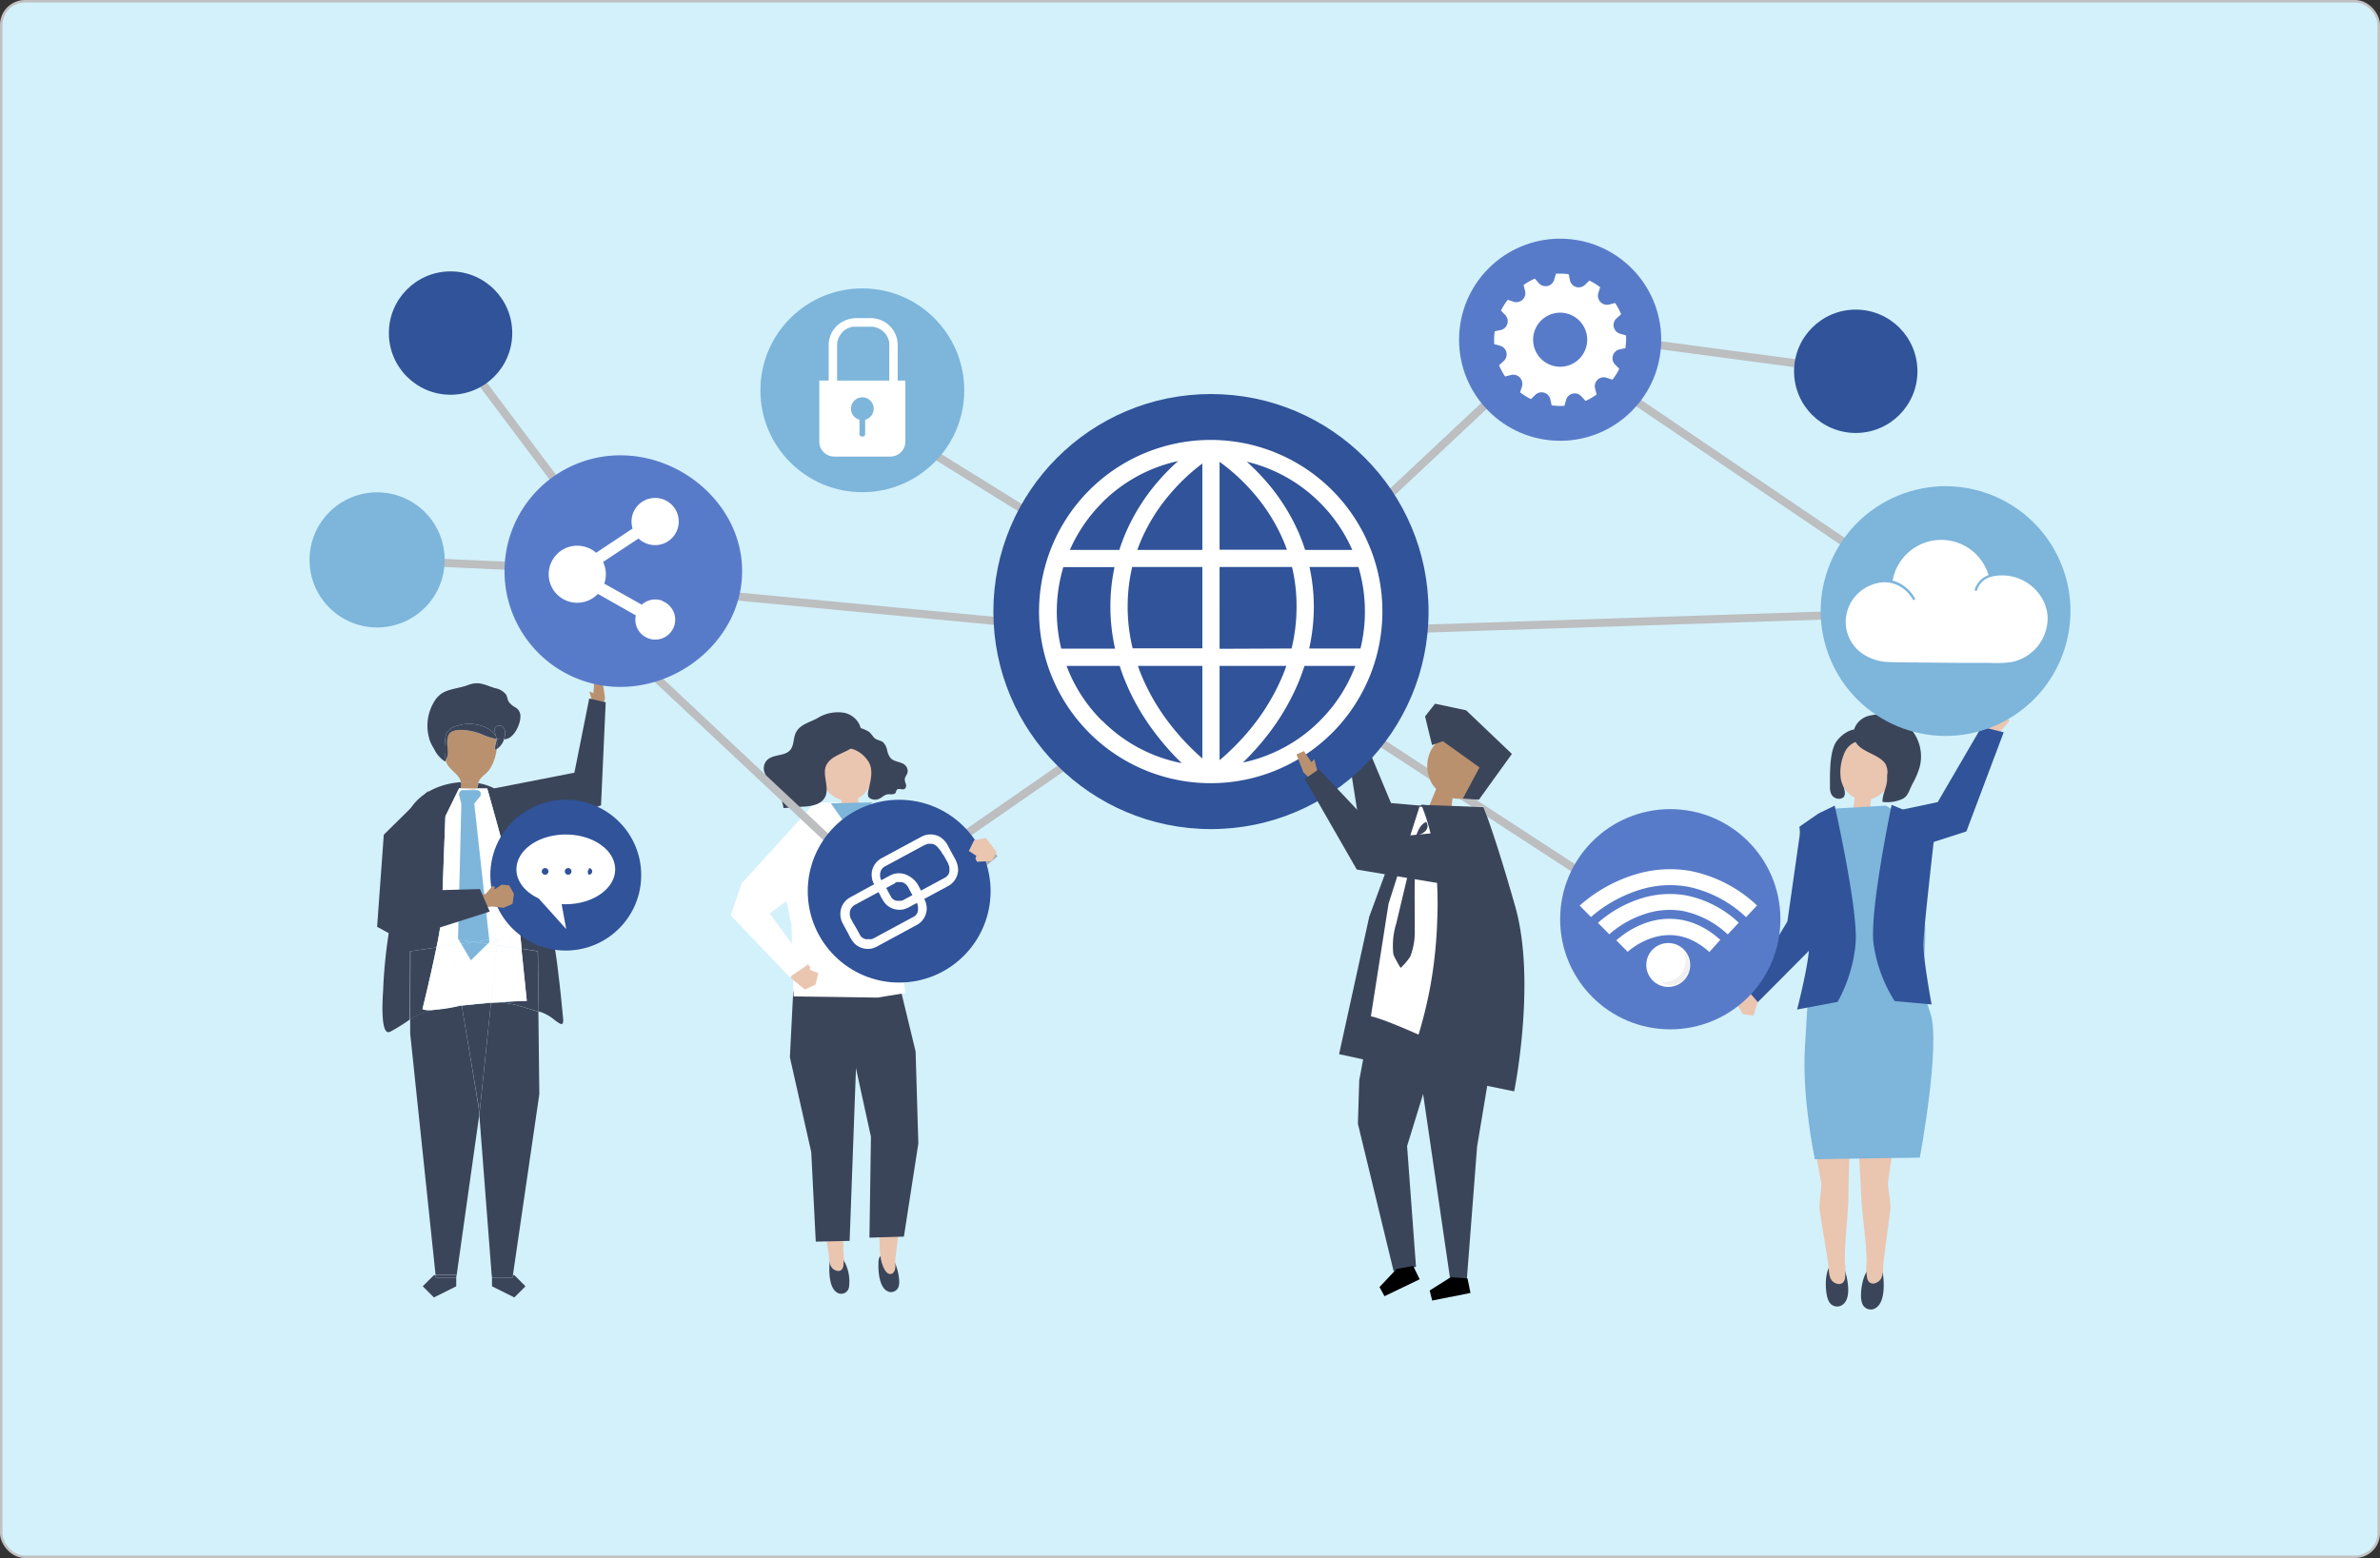 <svg id="ef337958-9534-47f8-81a3-b5287da99832" data-name="Layer 1" xmlns="http://www.w3.org/2000/svg" viewBox="0 0 478 313"><rect x="0" y="0" width="478" height="313" fill="#333333" stroke="none"/><rect x="0.25" y="0.25" width="477.5" height="312.5" rx="4.75" style="fill:#d3f1fb;stroke:#c2c1c1;stroke-miterlimit:10;stroke-width:0.5px"/><rect x="99.65" y="88.6" width="1.62" height="49.51" transform="translate(-17.33 208.82) rotate(-87.4)" style="fill:#bcbec0"/><rect x="106.43" y="60.67" width="1.62" height="59.81" transform="translate(-32.9 82.79) rotate(-36.9)" style="fill:#bcbec0"/><polygon points="270.36 147.58 270.58 143.84 272.18 143.76 272.6 146.31 273.36 145.93 272.79 149.13 271.12 149.44 270.36 147.58" style="fill:#eac5b0"/><polygon points="291.24 162.37 279.37 161.33 273.53 147.33 270.3 148.38 273.36 167.76 291.89 171.12 291.24 162.37" style="fill:#3b455a"/><polygon points="121.52 140.3 120.98 136.59 119.37 136.64 119.18 139.24 118.38 138.91 119.23 142.06 120.93 142.23 121.52 140.3" style="fill:#b9916f"/><polygon points="98.29 158.57 115.36 155.23 118.34 140.33 121.65 141.1 120.71 161.8 103.66 167.49 98.29 158.57" style="fill:#3b455a"/><path d="M169.14,252.45a1.36,1.36,0,0,0-2.35.26,2.39,2.39,0,0,0-.18.92c-.14,1.61-.12,5.45,2,6a1.6,1.6,0,0,0,1.89-1.22A8.44,8.44,0,0,0,169.14,252.45Z" transform="translate(0 0.25)" style="fill:#3b455a"/><path d="M169.9,228.07l-.11,9.85c.13,4.38-.55,8.79-.42,13.16a11.27,11.27,0,0,1,0,3.07c-.25,1-1,1.15-1.86.66-1.09-.67-.92-2.21-1.1-3.34-.5-3.1-1.08-6.19-1.6-9.28-.26-1.52.27-3.65.15-5.19l-1.55-8.25Z" transform="translate(0 0.25)" style="fill:#eac5b0"/><polygon points="158.64 212.39 162.93 231.45 163.84 249.44 170.64 249.29 172.49 198.95 159.31 199.19 158.64 212.39" style="fill:#3b455a"/><path d="M178.87,252.09a1.37,1.37,0,0,0-1.3-.47,1.46,1.46,0,0,0-1,.87,2.66,2.66,0,0,0-.14.93c-.07,1.62.11,5.46,2.28,5.89a1.62,1.62,0,0,0,1.83-1.34C180.82,256.75,180.14,253.36,178.87,252.09Z" transform="translate(0 0.25)" style="fill:#3b455a"/><path d="M175.28,229.45l.58,9.84a79.89,79.89,0,0,0,.69,8.17c.26,2.52-.14,5.15,1.17,7.44.42.72,1.25,1.2,1.84.33.45-.68.18-1.8.27-2.56.35-3.12.79-6.23,1.16-9.35.19-1.53-.44-3.63-.4-5.17l1.2-8.33Z" transform="translate(0 0.25)" style="fill:#eac5b0"/><polygon points="183.89 211.23 184.44 229.72 181.54 248.43 174.62 248.64 174.92 228.39 171.26 211.6 170.03 200.61 181.01 199.32 183.89 211.23" style="fill:#3b455a"/><polygon points="175.2 161.46 163.37 161.18 156.51 173.93 158.95 185.88 159.39 200.18 176.26 200.41 181.81 199.5 180.34 184.23 181.18 163.82 175.2 161.46" style="fill:#fff"/><polygon points="159.41 194.54 158.87 196.52 161.64 198.78 163.79 197.81 164.36 195.49 162.67 194.84 162.74 194.31 162.28 193.72 159.41 194.54" style="fill:#eac5b0"/><polygon points="163.39 161.63 148.94 177.48 146.77 183.9 158.58 196.28 162.16 193.87 154.59 183.51 161.81 178.16 163.39 161.63" style="fill:#fff"/><polygon points="174.75 169.19 180.92 181.5 187.56 182.82 200.37 172 197.51 168.76 186.16 175.12 180.15 163.82 174.75 169.19" style="fill:#abadb2"/><path d="M174.46,151.3c-1.78-5.19-8.63-3.24-10,1.37-.92,3,1.41,6.92,4.53,7.79v.32a10,10,0,0,0,.14,1.44,15.74,15.74,0,0,0,3.06-.4.42.42,0,0,0,.28-.14c.11-.17-.07-.68-.09-.87s0-.45-.07-.67a5.41,5.41,0,0,0,2.78-4A9.87,9.87,0,0,0,174.46,151.3Z" transform="translate(0 0.25)" style="fill:#eac5b0"/><path d="M170,146.61a2.67,2.67,0,0,0-.62,1.39,2.27,2.27,0,0,0,0,.9c.25,1.18,1.42,1.12,2.32,1.5a6.15,6.15,0,0,1,2.7,2.32c1,1.55.53,3.55.14,5.27-.14.6-.42,1.5,0,2a2,2,0,0,0,2.14.18c.52-.26.95-.74,1.52-.83s1.42.16,1.71-.39a2.22,2.22,0,0,1,.18-.49c.33-.48,1.17.08,1.64-.25a.92.92,0,0,0,.19-1,2.28,2.28,0,0,1-.2-1.06,3.41,3.41,0,0,1,.42-.83,1.59,1.59,0,0,0-.23-1.72c-.74-.87-2.18-.7-3-1.51a3.48,3.48,0,0,1-.73-1.61,3.16,3.16,0,0,0-.79-1.58c-.55-.48-1.34-.4-1.88-1a12.94,12.94,0,0,0-.89-1.07,7,7,0,0,0-2-.88A2.57,2.57,0,0,0,170,146.61Z" transform="translate(0 0.25)" style="fill:#3b455a"/><path d="M165.67,154.89c0,1.7.81,3.55,0,5.05s-2.77,1.79-4.46,1.87c-.28,0-3.83.32-3.85.25a11.65,11.65,0,0,0-1.16-3.44,3.8,3.8,0,0,0-2.85-2c.34-.06.51-.48.48-.83a5.86,5.86,0,0,0-.33-1,2.38,2.38,0,0,1,.62-2.4c1.26-1.17,3.54-.68,4.62-2,.67-.83.59-2,.94-3.06.68-2,2.83-2.39,4.45-3.28a7.76,7.76,0,0,1,5.27-1.13c2.44.41,4.25,2.89,3.31,5.23-1.21,3-6,2.73-6.93,5.77A3.53,3.53,0,0,0,165.67,154.89Z" transform="translate(0 0.25)" style="fill:#3b455a"/><polygon points="166.87 161.39 170.54 166.58 172.27 166.44 175.14 161.18 166.87 161.39" style="fill:#7db5db"/><rect x="342.2" y="40.43" width="1.62" height="59.89" transform="translate(227.94 401.34) rotate(-82.41)" style="fill:#bcbec0"/><rect x="145.53" y="106.87" width="1.62" height="85.41" transform="translate(-62.87 154.22) rotate(-46.83)" style="fill:#bcbec0"/><rect x="351.49" y="50" width="1.62" height="92.89" transform="translate(74.76 334.16) rotate(-55.86)" style="fill:#bcbec0"/><path d="M113.08,204.18c-.28-2.92-.57-5.84-.93-8.74a108.45,108.45,0,0,0-3.34-17.22c-.63-2.14-1.36-4.26-2.08-6.37-.89-2.58-1.77-5.16-2.66-7.73a9.65,9.65,0,0,0-6.2-6.58,12.46,12.46,0,0,0-1.82-.47v.21a1.84,1.84,0,0,1-.32.87h2.13s6,21,6.24,24.65c.08,1.38.36,4.38.67,7.55l3.27.48.14,12.12.55.15a9.39,9.39,0,0,1,2.74,1.63C112.7,205.62,113.26,206,113.08,204.18Z" transform="translate(0 0.25)" style="fill:#3b455a"/><path d="M87.65,190.09a52.76,52.76,0,0,0,1.1-7.18c.13-4.45.7-19.17.7-19.17l2.76-5.63h.4a3.63,3.63,0,0,0,0-1.23c-4.82.29-9.77,2.82-11.15,7.51a6.1,6.1,0,0,0-.23,1.19c-.2,2.41.54,4.19-.16,6.61-.6,2.11-1.15,4.24-1.55,6.4-.58,3.12-1.12,6.22-1.55,9.31a100.66,100.66,0,0,0-1,10.25c0,.37-.09,1.42-.13,2.68-.09,2.63,0,6.14,1.08,6.28a1.08,1.08,0,0,0,.58-.16,40.45,40.45,0,0,0,3.81-2.38l.06-13.72Z" transform="translate(0 0.25)" style="fill:#3b455a"/><path d="M99.33,201.15l-.72.06-2.34,22.54,2.52,32.71h0V256H103l5.32-36.43L108.13,203c-2.54-.73-5.3-1.86-8-1.84Z" transform="translate(0 0.25)" style="fill:#3b455a"/><path d="M104.73,190.37c.5,5,1.07,10.43,1.07,10.43s-2.65.07-6.47.35h.85c2.66,0,5.42,1.11,8,1.84L108,190.85Z" transform="translate(0 0.25)" style="fill:#3b455a"/><polygon points="98.81 256.66 98.81 258.41 103.3 260.65 105.54 258.41 103.3 256.17 103.01 256.17 102.94 256.66 98.81 256.66" style="fill:#3b455a"/><polygon points="98.81 256.66 102.94 256.66 103.01 256.17 98.81 256.17 98.81 256.66" style="fill:#3b455a"/><path d="M92.74,201.75h-.31a38.3,38.3,0,0,1-5.53.86,17.22,17.22,0,0,0-3.13,1.14,11.79,11.79,0,0,0-1.39.78v2.85l5.1,48.5h4.17v.49h0l4.59-32.53v-.18l-.1-1.36Z" transform="translate(0 0.25)" style="fill:#3b455a"/><path d="M86.9,202.68c-1.82.09-2.05-.25-2.05-.25s1.64-6.6,2.8-12.34l-5.21.76-.06,13.72a11.79,11.79,0,0,1,1.39-.78A17.39,17.39,0,0,1,86.9,202.68Z" transform="translate(0 0.25)" style="fill:#3b455a"/><path d="M92.74,201.75l3.43,20.56.1,1.36,2.34-22.49Z" transform="translate(0 0.25)" style="fill:#3b455a"/><polygon points="87.46 256.17 87.15 256.17 84.9 258.41 87.15 260.65 91.63 258.41 91.63 256.66 87.51 256.66 87.46 256.17" style="fill:#3b455a"/><polygon points="87.46 256.17 87.51 256.66 91.63 256.66 91.63 256.17 87.46 256.17" style="fill:#3b455a"/><path d="M95.38,158.35a1.23,1.23,0,0,1-.54,0l-2.12-.25h-.51l-2.76,5.65s-.57,14.72-.7,19.17a52.76,52.76,0,0,1-1.1,7.18l3.06-.45-.22-1.37,1.65.25-.12-.2.7-27.13-.45-1.76a.78.78,0,0,1,.53-1,.85.85,0,0,1,.23,0h2.76a.78.78,0,0,1,.62,1.25l-1.14,1.48,3,27.34,1.72-.26-.15,1.38,4.92.72c-.31-3.17-.59-6.17-.67-7.55-.22-3.62-6.24-24.65-6.24-24.65H95.72l-.08.07A.5.5,0,0,1,95.38,158.35Z" transform="translate(0 0.25)" style="fill:#fff"/><path d="M98.61,201.21l.72-.06h-.72Z" transform="translate(0 0.25)" style="fill:#fff"/><path d="M98.61,201.17h.72c3.82-.28,6.47-.35,6.47-.35s-.57-5.41-1.07-10.43l-4.92-.72Z" transform="translate(0 0.25)" style="fill:#fff"/><polygon points="92.14 188.77 90.49 188.53 90.71 189.89 92.63 189.6 92.14 188.77" style="fill:#fff"/><path d="M90.22,202a31,31,0,0,0-3.32.67,38.3,38.3,0,0,0,5.53-.86h.31v-.13C91.88,201.75,91.05,201.87,90.22,202Z" transform="translate(0 0.25)" style="fill:#fff"/><polygon points="97.92 189.62 99.81 189.9 99.96 188.53 98.23 188.78 98.29 189.26 97.92 189.62" style="fill:#fff"/><path d="M92.72,201.65l-2-12-3.06.45c-1.16,5.74-2.8,12.34-2.8,12.34s.23.34,2,.25a31,31,0,0,1,3.32-.67C91.05,201.87,91.88,201.75,92.72,201.65Z" transform="translate(0 0.25)" style="fill:#fff"/><path d="M92.72,201.65v.13c2.09-.24,4.09-.43,5.87-.57h0A53,53,0,0,0,92.72,201.65Z" transform="translate(0 0.25)" style="fill:#fff"/><path d="M98.61,201.17l1.2-11.52-1.89-.28-3.34,3.29-2-3.31-1.92.29,2,12C94.68,201.4,96.65,201.24,98.61,201.17Z" transform="translate(0 0.25)" style="fill:#fff"/><path d="M98.24,188.53l-3-27.34,1.17-1.44a.78.78,0,0,0-.15-1.09.81.81,0,0,0-.47-.16H93a.77.77,0,0,0-.79.77.91.91,0,0,0,0,.23l.45,1.76L92,188.32l.12.2,3.08.45Z" transform="translate(0 0.25)" style="fill:#7db5db"/><polygon points="95.22 189.22 92.14 188.77 92.63 189.6 95.22 189.22" style="fill:#7db5db"/><polygon points="97.92 189.62 98.29 189.26 98.23 188.78 95.22 189.22 97.92 189.62" style="fill:#7db5db"/><polygon points="92.63 189.6 94.58 192.91 97.92 189.62 95.22 189.22 92.63 189.6" style="fill:#7db5db"/><path d="M96.05,157.07c.27-1.18,1.58-1.72,2.29-2.77a9.27,9.27,0,0,0,1.4-4v-.07l-.33.14a3.75,3.75,0,0,1,.26-1.72,1.62,1.62,0,0,0,0-.44,12.4,12.4,0,0,1-2.79-.88c-1.55-.67-4.57-1.39-6.18-.59-1.27.63-.88,2.64-.81,3.92a3.35,3.35,0,0,1,0,1,3.7,3.7,0,0,1-.41.82,3.67,3.67,0,0,0,.76,1.4c1,1.15,2.05,1.72,2.33,3A15,15,0,0,1,96.05,157.07Z" transform="translate(0 0.25)" style="fill:#b9916f"/><path d="M92.61,158.11h3.11a1.84,1.84,0,0,0,.32-.87V157a15,15,0,0,0-3.48-.19A3.62,3.62,0,0,1,92.61,158.11Z" transform="translate(0 0.25)" style="fill:#b9916f"/><path d="M94.84,158.37a1.23,1.23,0,0,0,.54,0,.48.48,0,0,0,.23-.13l.08-.07h-3Z" transform="translate(0 0.25)" style="fill:#eac5b0"/><path d="M99.77,148.22a6.7,6.7,0,0,1,0,2,3.51,3.51,0,0,0,1.46-1.94A5.94,5.94,0,0,1,99.77,148.22Z" transform="translate(0 0.25)" style="fill:#3b455a"/><path d="M99.77,148.22h-.06a1.62,1.62,0,0,1,0,.44,3.75,3.75,0,0,0-.26,1.72l.33-.14A6.52,6.52,0,0,0,99.77,148.22Z" transform="translate(0 0.25)" style="fill:#3b455a"/><path d="M89.4,148.57a3.91,3.91,0,0,1,.26-1.48,3.23,3.23,0,0,1,2.09-1.51,7.87,7.87,0,0,1,6.54.71,3.49,3.49,0,0,1,1.25,1.28,1.89,1.89,0,0,1,.11.25,5.12,5.12,0,0,1-.32-1.69,1,1,0,0,1,1.3-.57,1.16,1.16,0,0,1,.24.14,1.61,1.61,0,0,1,.59,1.16,3.35,3.35,0,0,1-.22,1.33v.1a2.79,2.79,0,0,0,.86-.22c1.36-.59,2.47-3,2.42-4.43a2,2,0,0,0-.89-1.71,4.16,4.16,0,0,1-1.46-1.21c-.25-.44-.28-1-.53-1.43a3.58,3.58,0,0,0-2.25-1.3c-2.11-.68-3.24-1.46-5.47-.59-1.59.61-3.64.7-5.11,1.6a5,5,0,0,0-1.57,1.64,9.36,9.36,0,0,0-.87,8,9.52,9.52,0,0,0,.79,1.52,6,6,0,0,0,2.26,2.6.9.9,0,0,1,.09-.32A12.56,12.56,0,0,1,89.4,148.57Z" transform="translate(0 0.25)" style="fill:#3b455a"/><path d="M89.93,150.66c-.07-1.28-.46-3.29.81-3.92,1.61-.8,4.63-.08,6.18.59a12.4,12.4,0,0,0,2.79.88,2.63,2.63,0,0,0-.06-.39,1.89,1.89,0,0,0-.11-.25,3.49,3.49,0,0,0-1.25-1.28,7.87,7.87,0,0,0-6.54-.71,3.23,3.23,0,0,0-2.09,1.51,3.91,3.91,0,0,0-.26,1.48,12.69,12.69,0,0,0,.08,3.89,3.7,3.7,0,0,0,.41-.82A3.57,3.57,0,0,0,89.93,150.66Z" transform="translate(0 0.25)" style="fill:#3b455a"/><path d="M101.46,146.86a1.61,1.61,0,0,0-.59-1.16,1,1,0,0,0-1.4.19.72.72,0,0,0-.14.24,5.12,5.12,0,0,0,.32,1.69,2.64,2.64,0,0,1,.12.4,5.8,5.8,0,0,0,1.44.07v-.1A3.35,3.35,0,0,0,101.46,146.86Z" transform="translate(0 0.25)" style="fill:#3b455a"/><path d="M99.65,147.82a2.63,2.63,0,0,1,.06.39h.06A2.91,2.91,0,0,0,99.65,147.82Z" transform="translate(0 0.25)" style="fill:#3b455a"/><path d="M370.38,152.9c-.94,1.49-.48,3.41-.07,5,.17.67.46,1.62-.19,2.12a1.71,1.71,0,0,1-2.3-.68,3.38,3.38,0,0,1-.29-1.63c0-2.48-.07-6,.88-8.24.75-1.85,4.14-4.48,6.15-2.52a2.68,2.68,0,0,1,.62,1.33,2,2,0,0,1,.07.87c-.23,1.13-1.38,1.08-2.26,1.45A5.72,5.72,0,0,0,370.38,152.9Z" transform="translate(0 0.25)" style="fill:#3b455a"/><path d="M372.52,160a5.21,5.21,0,0,1-2.81-3.81,9.41,9.41,0,0,1,.53-4.67c1.68-5,8.42-3.17,9.87,1.25C381.38,156.64,377,162.07,372.52,160Z" transform="translate(0 0.25)" style="fill:#eac5b0"/><path d="M379.08,155.06c-.14.63,0,1.37-.15,2-.2,1.2-.93,2.61-.84,3.79a7.34,7.34,0,0,0,4-.6c1.15-.54,1.37-1.81,2-3a16.14,16.14,0,0,0,1.41-3.25,8.41,8.41,0,0,0-9.8-10.53c-2.39.41-4.13,2.8-3.18,5,1,2.4,4.59,2.62,6.09,4.64A3.51,3.51,0,0,1,379.08,155.06Z" transform="translate(0 0.25)" style="fill:#3b455a"/><path d="M372.53,159.59l-.15,1.41c0,.22-.21.8-.1,1a.42.42,0,0,0,.28.14c.3.06,3,.55,3,.35a14.91,14.91,0,0,0,.15-1.64,7.71,7.71,0,0,0,.08-1.59,4.5,4.5,0,0,1-1.63.27h-1.63Z" transform="translate(0 0.25)" style="fill:#eac5b0"/><polygon points="352.66 199.52 350.79 199.16 348.92 201.81 349.99 203.7 352.17 204.06 352.98 201.37 352.66 199.52" style="fill:#eac5b0"/><polygon points="370.25 166.13 361.7 166.06 358.98 185.12 350.77 198.69 353.05 201.32 363.9 190.41 370.25 166.13" style="fill:#305399"/><path d="M367.41,254.27a1.61,1.61,0,0,1,1.3-.9,1.69,1.69,0,0,1,1.4.63,3.4,3.4,0,0,1,.43,1c.55,1.74,1.47,6-.81,7.06a1.85,1.85,0,0,1-2.43-.9C366.59,259.87,366.37,256,367.41,254.27Z" transform="translate(0 0.25)" style="fill:#3b455a"/><path d="M371.55,227.42l-.3,11.06c.07,4.92-.79,9.85-.72,14.77a12.39,12.39,0,0,1,0,3.44c-.31,1.09-1.22,1.27-2.15.71-1.24-.76-1-2.5-1.2-3.77-.52-3.49-1.14-7-1.68-10.45-.27-1.7.37-4.08.27-5.81l-1.69-9.3Z" transform="translate(0 0.25)" style="fill:#eac5b0"/><path d="M375.24,254.75a1.57,1.57,0,0,1,2.7.17,2.64,2.64,0,0,1,.26,1c.24,1.81.42,6.11-2,6.84a1.83,1.83,0,0,1-2.24-1.28C373.46,260.1,373.91,256.27,375.24,254.75Z" transform="translate(0 0.25)" style="fill:#3b455a"/><path d="M373.11,227.39l.63,11.05c.08,4.92,1.09,9.82,1.16,14.74a11.66,11.66,0,0,0,.12,3.44c.33,1.09,1.25,1.24,2.16.64,1.22-.8.94-2.52,1.09-3.8.41-3.5.92-7,1.36-10.49.22-1.72-.5-4.08-.44-5.8l1.4-9.35Z" transform="translate(0 0.25)" style="fill:#eac5b0"/><path d="M378.73,161.6l-10,.57-5.42,4.09s.56,17,.36,23.35S363,201,362.5,210.27c-.61,10.15,2,22.36,2,22.36l21.08-.32s4.29-23.11,2.09-29.1-.9-12-1-16.85S384.53,165,384.53,165Z" transform="translate(0 0.25)" style="fill:#7db5db"/><path d="M383.45,162.9l5.11,4.23s-2.17,18.86-2.26,22,1.64,12.4,1.64,12.4l-7.42-.67a29,29,0,0,1-4.24-11.61c-.81-6.61,3.64-27.81,3.64-27.81Z" transform="translate(0 0.25)" style="fill:#305399"/><path d="M365.22,163.18l-3.82,2.65s1.75,20.51,1.93,23.64-2.4,13.09-2.4,13.09l8.14-1.54a29.93,29.93,0,0,0,3.61-11.73c.56-6.63-4.2-27.69-4.2-27.69Z" transform="translate(0 0.25)" style="fill:#305399"/><polygon points="398.61 147.23 400.83 147.97 403.55 144.88 402.57 142.32 399.96 141.53 398.53 144.82 398.61 147.23" style="fill:#eac5b0"/><polygon points="380.02 171.82 394.93 167.03 402.42 147.12 397.98 146.01 389.17 161.14 380.08 163.06 380.02 171.82" style="fill:#305399"/><rect x="169.73" y="153.15" width="87.11" height="1.62" transform="translate(-49.72 149.19) rotate(-34.73)" style="fill:#bcbec0"/><rect x="211.11" y="62.38" width="1.62" height="87.46" transform="translate(10.04 230.52) rotate(-58.19)" style="fill:#bcbec0"/><rect x="179.16" y="53.19" width="1.62" height="138.83" transform="translate(40.91 290.44) rotate(-84.58)" style="fill:#bcbec0"/><rect x="234.61" y="97" width="91.68" height="1.62" transform="translate(9.02 218.64) rotate(-43.18)" style="fill:#bcbec0"/><rect x="290.44" y="105.22" width="1.62" height="105.55" transform="translate(-0.1 316.05) rotate(-56.92)" style="fill:#bcbec0"/><rect x="249.05" y="124.06" width="144.93" height="1.62" transform="translate(-3.9 10.81) rotate(-1.87)" style="fill:#bcbec0"/><circle cx="243.21" cy="122.86" r="43.7" style="fill:#305399"/><circle cx="173.19" cy="78.41" r="20.47" style="fill:#7db5db"/><path d="M101.33,114.49a23.26,23.26,0,0,1,23.25-23.27h0c12.85,0,24.47,10.42,24.47,23.27s-11.62,23.26-24.47,23.26A23.26,23.26,0,0,1,101.33,114.49Z" transform="translate(0 0.25)" style="fill:#587bc9"/><circle cx="180.59" cy="179.03" r="18.36" style="fill:#305399"/><circle cx="313.34" cy="68.25" r="20.3" style="fill:#587bc9"/><circle cx="335.46" cy="184.67" r="22.12" style="fill:#587bc9"/><circle cx="390.75" cy="122.51" r="25.08" transform="translate(-17.14 159.11) rotate(-22.5)" style="fill:#7db5db"/><circle cx="372.71" cy="74.59" r="12.39" style="fill:#305399"/><circle cx="90.49" cy="66.91" r="12.39" style="fill:#305399"/><circle cx="75.74" cy="112.48" r="13.57" style="fill:#7db5db"/><circle cx="113.63" cy="175.81" r="15.15" style="fill:#305399"/><polygon points="95.14 179.77 97.53 179.61 98.9 178 99.39 178.12 99.27 178.72 100.78 177.72 102.26 177.87 103.23 179.58 102.93 181.59 101.13 182.38 98.81 182.11 95.55 182.47 95.14 179.77" style="fill:#b9916f"/><polygon points="96.4 178.61 83.34 178.96 85.99 158.9 77.08 167.69 75.74 186.19 80.54 188.81 98.36 183.13 96.4 178.61" style="fill:#3b455a"/><path d="M282,164.87l3.52-3.43,9.51.64s1,6.76,5.28,21.88-2,34.35-2,34.35-24.48-5.82-29.37-6.78L275,183.91Z" transform="translate(0 0.25)" style="fill:#3b455a"/><polygon points="289.78 201.51 289.78 206.9 282.6 230.25 284.39 254.5 279.9 255.39 272.72 225.76 272.99 217.04 276.31 199.25 289.78 201.51" style="fill:#3b455a"/><polygon points="284.08 207.89 291.3 257.28 294.58 257.28 296.66 230.34 301.15 203.4 284.08 207.89" style="fill:#3b455a"/><polygon points="280.49 254.93 277.06 258.56 278.06 260.4 285.13 257 283.82 254.32 280.49 254.93"/><polygon points="291.36 256.59 287.14 259.25 287.64 261.27 295.33 259.75 294.74 256.83 291.36 256.59"/><path d="M289.83,147.5c2,2.12,5.62,2.19,7.34,4.56a5.56,5.56,0,0,1,.25,5.51,4.73,4.73,0,0,1-1.73,2.05,4.4,4.4,0,0,1-1.65.54,6.3,6.3,0,0,1-2.29-.08,11.87,11.87,0,0,0-.19,2.06c-1.34-.53-3.11-.09-4.45-.61.3-.77,1-2.51,1.34-3.28a6.32,6.32,0,0,1-.77-.94,7,7,0,0,1-.12-7.11A13.33,13.33,0,0,1,289.83,147.5Z" transform="translate(0 0.25)" style="fill:#b9916f"/><polygon points="289.78 148.9 297.14 154.17 293.8 160.43 297.03 160.65 303.65 151.46 294.46 142.7 288.22 141.37 286.21 143.92 287.61 149.68 289.78 148.9" style="fill:#3b455a"/><path d="M285.09,161.82h12.85s1.87,4.41,6.19,19.53-2,34.35-2,34.35-21.91-10.82-26.8-11.78l3.55-22.63Z" transform="translate(0 0.25)" style="fill:#fff"/><path d="M304.29,181.75c-4.31-15.12-6.35-19.85-6.35-19.85l-12.45-.46v.05c.24.62.48,1.24.7,1.86a43.23,43.23,0,0,1,1.86,7.6,78.46,78.46,0,0,1,.6,13.79,90.23,90.23,0,0,1-1.38,13.12,89,89,0,0,1-4.8,16.7L304.11,219S308.61,196.81,304.29,181.75Z" transform="translate(0 0.25)" style="fill:#3b455a"/><path d="M280.44,185.21a15.3,15.3,0,0,0-.59,6.31,20.87,20.87,0,0,0,1.45,2.67,12.33,12.33,0,0,0,1.94-2.27,13.68,13.68,0,0,0,.9-5.37c.05-6.37-.32-12.79.75-19.07,1.25-.38,2.33-1.3,1.56-2.61-2.44.92-2.7,6.41-3.23,8.66Q281.83,179.36,280.44,185.21Z" transform="translate(0 0.25)" style="fill:#3b455a"/><polygon points="199.2 172.96 200.17 171.15 197.97 168.33 195.65 168.8 194.59 170.94 196.09 171.95 195.9 172.45 196.22 173.13 199.2 172.96" style="fill:#eac5b0"/><path d="M274.93,109.21a34.48,34.48,0,1,0,2.71,13.4A34.11,34.11,0,0,0,274.93,109.21Zm-48.45,12.34a34.45,34.45,0,0,1,.91-7.9h14.09V130h-14A35.12,35.12,0,0,1,226.48,121.55Zm25.38-22.64a36.74,36.74,0,0,1,5.88,9.41c.26.62.5,1.24.73,1.87H244.94V92.53A39.87,39.87,0,0,1,251.86,98.91Zm-10.38-6v17.32H228.42c.21-.6.44-1.2.69-1.79a36.62,36.62,0,0,1,5.83-9.39,39.88,39.88,0,0,1,6.54-6.18Zm0,40.62v18.59a48.22,48.22,0,0,1-6.4-6.77,42.69,42.69,0,0,1-5.93-10.18c-.22-.54-.42-1.09-.61-1.64Zm3.46,19v-19h13.41c-.19.53-.38,1.06-.59,1.58a43.2,43.2,0,0,1-5.88,10.15,48.29,48.29,0,0,1-6.94,7.21Zm0-22.44V113.65h14.55a33.9,33.9,0,0,1,.91,7.9,35.62,35.62,0,0,1-1,8.48ZM263,113.65h9.83a31.5,31.5,0,0,1,.41,16.38h-10.3a39,39,0,0,0,.93-8.48A37.49,37.49,0,0,0,263,113.65Zm2.11-12.9a31.05,31.05,0,0,1,6.48,9.47h-9.47c-.35-1.09-.74-2.16-1.19-3.22a40.12,40.12,0,0,0-6.44-10.31,44.73,44.73,0,0,0-4.08-4.18A30.84,30.84,0,0,1,265.11,100.75Zm-43.79,0a30.8,30.8,0,0,1,15.31-8.38,43.24,43.24,0,0,0-4.24,4.32A40.22,40.22,0,0,0,226,107c-.45,1.06-.84,2.13-1.19,3.22h-9.93a30.8,30.8,0,0,1,6.44-9.44Zm-7.76,12.93h10.28a38.12,38.12,0,0,0-.83,7.9,39,39,0,0,0,.94,8.48H213.14a31.29,31.29,0,0,1,.42-16.38Zm7.76,30.85a30.67,30.67,0,0,1-7.11-11h10.67c.32,1,.67,2,1.06,2.94a46.37,46.37,0,0,0,6.4,11,52,52,0,0,0,5,5.59,30.74,30.74,0,0,1-16-8.56Zm43.79,0a30.82,30.82,0,0,1-15.48,8.41,53.19,53.19,0,0,0,4.91-5.48,46.37,46.37,0,0,0,6.4-11c.39-1,.75-2,1.06-2.94h10.21a30.79,30.79,0,0,1-7.1,11Z" transform="translate(0 0.25)" style="fill:#fff"/><path d="M410,119.75a9.27,9.27,0,0,0-10.28-4.09h0a4.08,4.08,0,0,0-2.64,2.62c-.09.29-.56.17-.46-.13a4.55,4.55,0,0,1,2.76-2.87,9.92,9.92,0,0,0-19.27,1.13,5.48,5.48,0,0,1,1.12.38,7.61,7.61,0,0,1,3.36,3.14.24.24,0,1,1-.42.25h0a8.07,8.07,0,0,0-.91-1.26,6.41,6.41,0,0,0-5.05-2.19,8.18,8.18,0,0,0-5.37,2.56,7.94,7.94,0,0,0-2.12,6.07,7.8,7.8,0,0,0,3.1,5.54,9.75,9.75,0,0,0,5.56,1.85c1.32.05,2.65.07,4,.09,3.79,0,7.58.07,11.38.08h5a22.17,22.17,0,0,0,4.15-.15,9,9,0,0,0,7.31-9.45A8.4,8.4,0,0,0,410,119.75Z" transform="translate(0 0.25)" style="fill:#fff"/><path d="M133.09,120.46a4,4,0,0,0-4.19.77L121.36,117a5.74,5.74,0,0,0-.24-4.36l7.13-4.71a4.52,4.52,0,0,0,1.58,1,4.74,4.74,0,1,0-2.78-3l-7.33,4.87a5.32,5.32,0,0,0-1.64-1,5.73,5.73,0,1,0,2,9.26l7.62,4.32a4,4,0,1,0,5.37-2.86Z" transform="translate(0 0.25)" style="fill:#fff"/><circle cx="335.05" cy="193.86" r="4.41" style="fill:#fff"/><path d="M338.33,191.24a4.8,4.8,0,0,1,.19,1.77,4.25,4.25,0,0,1-1,2.52,4.67,4.67,0,0,1-2.37,1.41,5.11,5.11,0,0,1-1.35.12h-.05a3.16,3.16,0,0,0,.72.4,3.6,3.6,0,0,0,4.54-2.25A3.8,3.8,0,0,0,338.33,191.24Z" transform="translate(0 0.25)" style="opacity:0.06;isolation:isolate"/><path d="M343.31,191c-3.52-3.15-7.33-4.11-11.33-2.88a14.39,14.39,0,0,0-5.08,2.84l-2.27-2.3A18,18,0,0,1,331,185c3.56-1.1,9-1.38,14.51,3.56Z" transform="translate(0 0.25)" style="fill:#fff"/><path d="M347,187.47a18.5,18.5,0,0,0-8.92-4.69,15.6,15.6,0,0,0-7.52.52,20.37,20.37,0,0,0-7.35,4.14l-2.28-2.3a24.08,24.08,0,0,1,8.64-4.89,19,19,0,0,1,9.11-.61,21.66,21.66,0,0,1,10.53,5.47Z" transform="translate(0 0.25)" style="fill:#fff"/><path d="M350.68,184a24.11,24.11,0,0,0-11.6-6.1,20.35,20.35,0,0,0-9.83.63,27.37,27.37,0,0,0-9.72,5.44l-2.27-2.29a30,30,0,0,1,10.89-6.17,23.81,23.81,0,0,1,11.46-.77,27.3,27.3,0,0,1,13.27,6.91Z" transform="translate(0 0.25)" style="fill:#fff"/><polygon points="261.78 155.16 260.38 151.56 261.89 150.89 263.39 153.14 263.96 152.5 264.79 155.72 263.31 156.62 261.78 155.16" style="fill:#b9916f"/><polygon points="293.75 166.82 277.89 168.31 264.88 154.53 262.04 156.48 272.5 174.69 293.75 178.23 293.75 166.82" style="fill:#3b455a"/><path d="M188.88,167.94a3.83,3.83,0,0,0-3.79-.11l-.79.42-4.13,2.23-3.08,1.66a3.85,3.85,0,0,0-1.91,2.38,4,4,0,0,0,.38,2.88l-1.67.9L170.8,180a3.78,3.78,0,0,0-1.9,2.38,4,4,0,0,0,.42,3l1.08,2a8.64,8.64,0,0,0,1.08,1.77,3.85,3.85,0,0,0,3.66,1.14,5.39,5.39,0,0,0,1.39-.61l7.39-4,.21-.11a3.81,3.81,0,0,0,2-3.34,4.17,4.17,0,0,0-.51-1.89l.34-.18,4.27-2.3.2-.11a3.81,3.81,0,0,0,2-3.34,5,5,0,0,0-.75-2.35l-1.16-2.14A4.69,4.69,0,0,0,188.88,167.94Zm-9,9.08h0l.29-.07H181a2.44,2.44,0,0,1,.46.14h0l.2.11.21.15.25.24.1.12a.38.38,0,0,0,.09.13c.28.47.52,1,.78,1.44l.16.3-.16.08-.08.05-1.31.7-.2.11-.24.12-.27.07-.22,0h0a4,4,0,0,1-.49,0h-.22l-.35-.11h0l-.13-.07-.19-.12-.08-.06h0a4,4,0,0,1-.29-.29V180l-.09-.13-.12-.21-.82-1.52,1.31-.71.38-.2h.06A1.28,1.28,0,0,1,179.88,177Zm4.27,4.06v.1a2,2,0,0,1,.1.21h0c.05.16.08.32.12.48v.67a.33.33,0,0,1,0,.14,1.72,1.72,0,0,1-.07.21V183h0a2.5,2.5,0,0,1-.21.35v.06l-.09.12-.28.26h0l-.2.12L177,187.42l-1.3.71-.21.11-.24.11-.27.08h-1.11a2.06,2.06,0,0,1-.35-.12h0l-.13-.07-.19-.12-.09-.06h0a2.13,2.13,0,0,1-.3-.3v-.06l-.09-.13-.12-.22c-.32-.58-.63-1.17-1-1.76s-.52-.94-.77-1.42l-.06-.15h0a2.83,2.83,0,0,0-.09-.37v-.26a.61.61,0,0,1,0-.19V183a.43.43,0,0,1,.08-.3l.06-.18v-.07l.17-.29.09-.13.12-.13.28-.25h0l.21-.12h0l.36-.19,1.52-.82,2.88-1.55h0l.05.1h0l.24.46a8.57,8.57,0,0,0,1.08,1.76,3.85,3.85,0,0,0,3.66,1.14,6,6,0,0,0,1.4-.6l1.13-.62.16-.08Zm5.31-9.62,1,1.8a.31.31,0,0,1,0,.1l.11.21h0a4.15,4.15,0,0,1,.11.48v.82a.86.86,0,0,1-.07.21v.08h0a4,4,0,0,1-.2.35l-.05.07-.1.11a3.45,3.45,0,0,1-.28.26h0l-.2.12-4.47,2.41-.33.18-.59-1.1a4.71,4.71,0,0,0-1.84-1.81,3.83,3.83,0,0,0-3.79-.12l-.8.43-.95.52-.09-.17a.61.61,0,0,0-.07-.14h0a2.83,2.83,0,0,0-.09-.37c0-.13,0-.15,0-.15v-.51a1.67,1.67,0,0,1,.08-.3.49.49,0,0,1,.06-.17v-.07a2.69,2.69,0,0,1,.16-.29l.1-.14.12-.13.28-.25h0l.2-.12h.05l.36-.2,1.52-.82,4.15-2.24,1.54-.83.37-.2h.06l.27-.13h0l.3-.08h.82a2.38,2.38,0,0,1,.45.15h0l.19.11s.28.21.21.14l.25.25.1.12.09.12a4.7,4.7,0,0,1,.88,1.31Z" transform="translate(0 0.25)" style="fill:#fff"/><path d="M179.27,65.9a5.57,5.57,0,0,0-2.77-2,7,7,0,0,0-2.23-.24h-2.13a5.83,5.83,0,0,0-2.66.58A5.41,5.41,0,0,0,167,66.67a5.51,5.51,0,0,0-.57,2.49V80.41h1.69V69.12a3.71,3.71,0,0,1,.19-1.19,4.13,4.13,0,0,1,.65-1.18,3.68,3.68,0,0,1,2.39-1.37h3.52a3.34,3.34,0,0,1,1.21.2,4,4,0,0,1,1.15.62,3.68,3.68,0,0,1,.9,1.06,3.76,3.76,0,0,1,.47,1.34v.27a1.13,1.13,0,0,1,0,.26V80.44h1.69V69.12A5.4,5.4,0,0,0,179.27,65.9Z" transform="translate(0 0.25)" style="fill:#fff"/><path d="M164.54,76.2V88.47a3,3,0,0,0,3,3h11.29a3,3,0,0,0,3-3V76.2Zm9.22,7.86v3c0,.21-.25.39-.57.39h0c-.31,0-.57-.18-.57-.39v-3a2.28,2.28,0,1,1,1.15,0Z" transform="translate(0 0.25)" style="fill:#fff"/><path d="M315.31,56.05l-.26-1.21c-.42-.06-.84-.09-1.27-.11s-.86,0-1.28,0l-.35,1.2a1.8,1.8,0,0,1-3.07.72l-.84-.93A14,14,0,0,0,306,57l.3,1.21a1.81,1.81,0,0,1-2.3,2.16l-1.19-.39a13.11,13.11,0,0,0-1.35,2.17l.87.9a1.81,1.81,0,0,1-.09,2.56,1.76,1.76,0,0,1-.83.44l-1.22.26c-.05.42-.09.85-.1,1.28s0,.86,0,1.28l1.2.34a1.8,1.8,0,0,1,1.23,2.24,1.76,1.76,0,0,1-.52.84l-.93.84a13.53,13.53,0,0,0,1.21,2.25l1.21-.3a1.8,1.8,0,0,1,2.19,1.3,1.71,1.71,0,0,1,0,1l-.38,1.19a13.54,13.54,0,0,0,2.17,1.35l.9-.87a1.81,1.81,0,0,1,2.56.09,1.76,1.76,0,0,1,.44.83l.26,1.21c.42.06.85.09,1.28.11s.85,0,1.28,0l.34-1.2a1.8,1.8,0,0,1,3.07-.72l.84.93A12.83,12.83,0,0,0,320.66,79l-.3-1.21a1.79,1.79,0,0,1,2.31-2.15l1.18.38a13.17,13.17,0,0,0,1.36-2.17l-.87-.9a1.81,1.81,0,0,1,.91-3l1.22-.26c0-.42.09-.85.1-1.28a9.11,9.11,0,0,0,0-1.28l-1.19-.34a1.81,1.81,0,0,1-.72-3.08l.93-.84a13.53,13.53,0,0,0-1.21-2.25l-1.21.31A1.81,1.81,0,0,1,321,59.65a1.85,1.85,0,0,1,0-1l.38-1.19a13.11,13.11,0,0,0-2.17-1.35l-.89.87a1.81,1.81,0,0,1-2.56-.06A1.87,1.87,0,0,1,315.31,56.05Zm3.46,12.12a5.43,5.43,0,1,1-5.25-5.6h0A5.42,5.42,0,0,1,318.77,68.17Z" transform="translate(0 0.25)" style="fill:#fff"/><path d="M123.55,174.4c0-3.87-4.44-7-9.92-7s-9.91,3.13-9.91,7c0,2.44,1.77,4.59,4.46,5.84l5.54,6.16-.92-5h.83C119.11,181.4,123.55,178.26,123.55,174.4Zm-14.07,1.08a.67.67,0,1,1,.67-.67A.67.67,0,0,1,109.48,175.48Zm8.79-1.34a.67.67,0,0,1,0,1.34.81.81,0,0,1-.09-1A.34.34,0,0,0,118.27,174.14Zm-4.16,0a.67.67,0,1,1-.67.67A.67.67,0,0,1,114.11,174.14Z" transform="translate(0 0.25)" style="fill:#fff"/></svg>